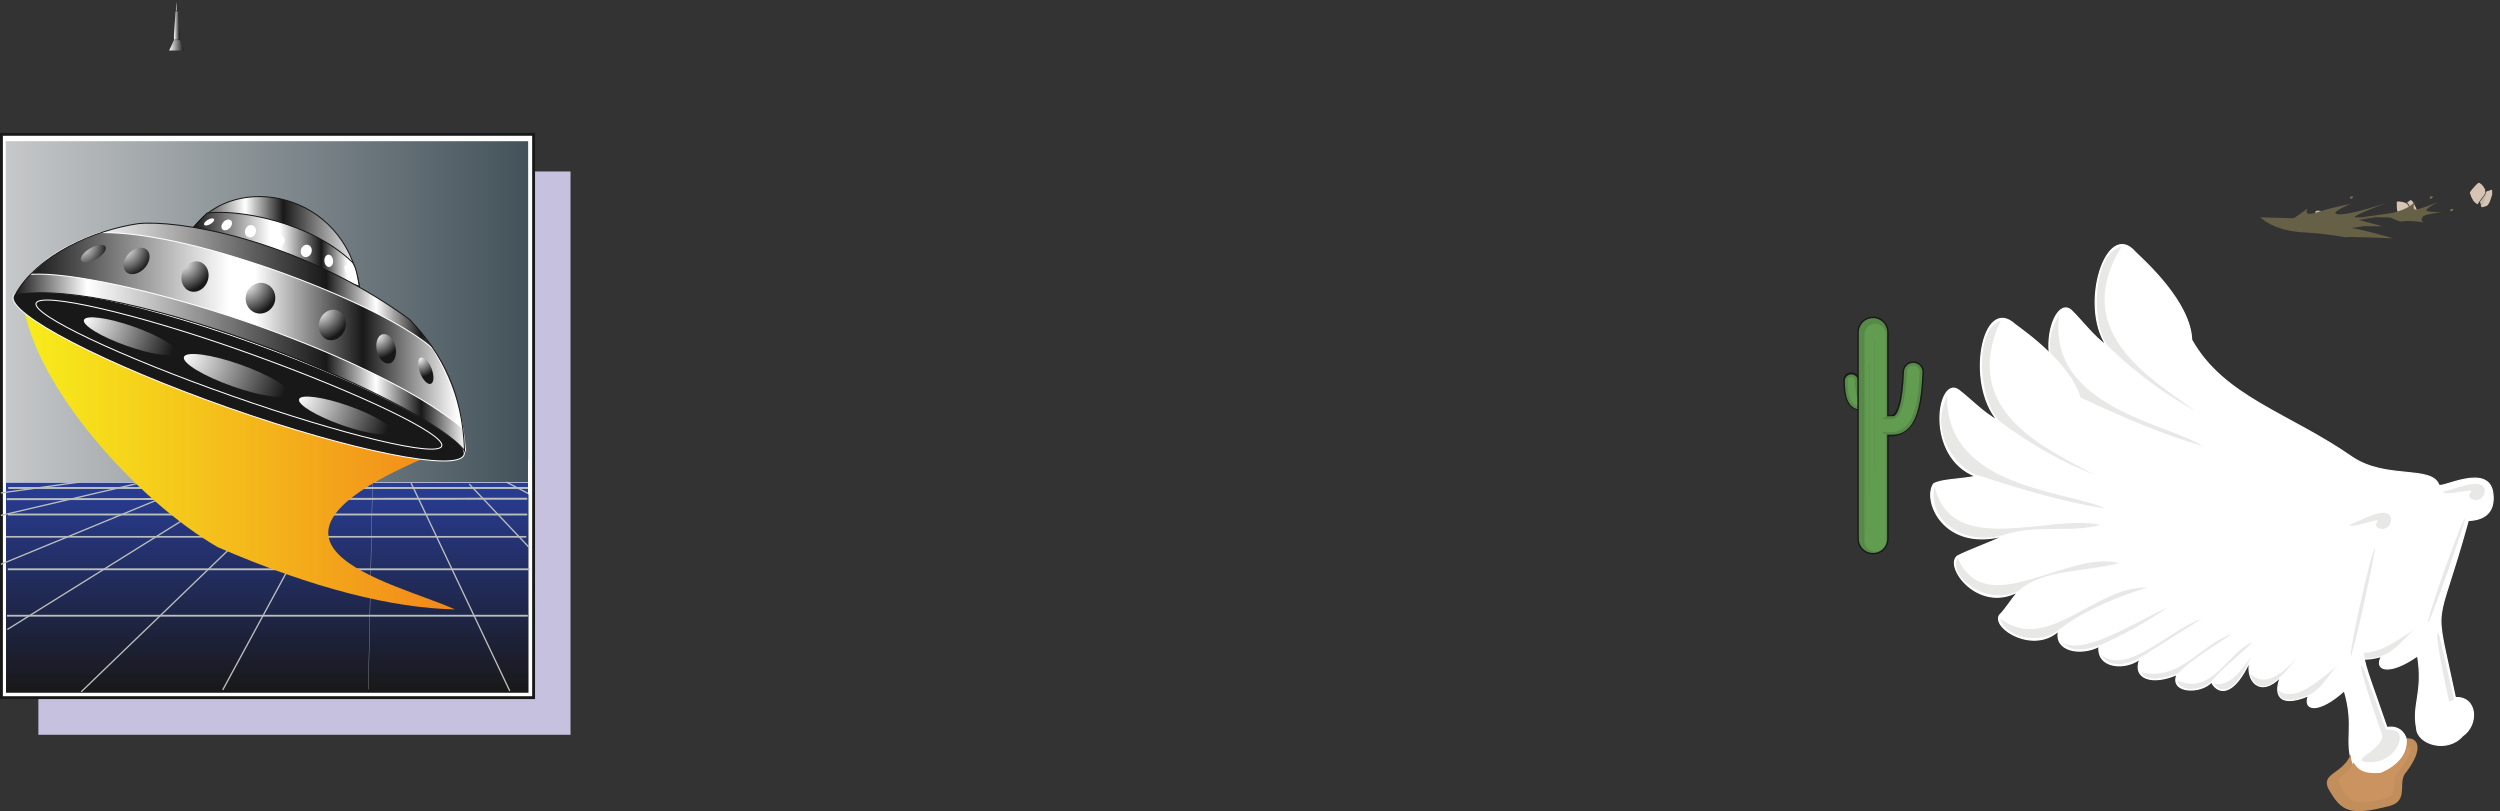 <svg xmlns="http://www.w3.org/2000/svg" xml:space="preserve" width="2334.044" height="757.359"><rect width="100%" height="100%" fill="#333333" stroke="none"/><defs><radialGradient fx=".52" fy="-.52" cx=".52" cy="-.52" r="21.208" gradientUnits="userSpaceOnUse" gradientTransform="rotate(-28.644 8200.7 -568.83) scale(10)" spreadMethod="pad" id="i"><stop style="stop-opacity:1;stop-color:#fff" offset="0"/><stop style="stop-opacity:1;stop-color:#191818" offset="1"/></radialGradient><radialGradient fx=".51" fy="-.51" cx=".51" cy="-.51" r="21.165" gradientUnits="userSpaceOnUse" gradientTransform="rotate(-28.841 7968.84 -2594.886) scale(10)" spreadMethod="pad" id="j"><stop style="stop-opacity:1;stop-color:#fff" offset="0"/><stop style="stop-opacity:1;stop-color:#191818" offset="1"/></radialGradient><radialGradient fx=".51" fy="-.51" cx=".51" cy="-.51" r="19.804" gradientUnits="userSpaceOnUse" gradientTransform="rotate(-26.337 8892.044 119.066) scale(10)" spreadMethod="pad" id="k"><stop style="stop-opacity:1;stop-color:#fff" offset="0"/><stop style="stop-opacity:1;stop-color:#191818" offset="1"/></radialGradient><radialGradient fx=".525" fy="-.525" cx=".525" cy="-.525" r="16.549" gradientUnits="userSpaceOnUse" gradientTransform="rotate(-36.444 6412.733 -2342.321) scale(10)" spreadMethod="pad" id="l"><stop style="stop-opacity:1;stop-color:#fff" offset="0"/><stop style="stop-opacity:1;stop-color:#191818" offset="1"/></radialGradient><radialGradient fx=".5" fy="-.5" cx=".5" cy="-.5" r="18.022" gradientUnits="userSpaceOnUse" gradientTransform="rotate(-18.376 12578.424 229.537) scale(10)" spreadMethod="pad" id="m"><stop style="stop-opacity:1;stop-color:#fff" offset="0"/><stop style="stop-opacity:1;stop-color:#191818" offset="1"/></radialGradient><radialGradient fx=".55" fy="-.55" cx=".55" cy="-.55" r="13.441" gradientUnits="userSpaceOnUse" gradientTransform="rotate(-40.727 5763.98 -2367.16) scale(10)" spreadMethod="pad" id="n"><stop style="stop-opacity:1;stop-color:#fff" offset="0"/><stop style="stop-opacity:1;stop-color:#191818" offset="1"/></radialGradient><radialGradient fx=".52" fy="-.52" cx=".52" cy="-.52" r="22.768" gradientUnits="userSpaceOnUse" gradientTransform="rotate(-26.799 8651.62 -1770.13) scale(10)" spreadMethod="pad" id="o"><stop style="stop-opacity:1;stop-color:#fff" offset="0"/><stop style="stop-opacity:1;stop-color:#191818" offset="1"/></radialGradient><radialGradient fx=".5" fy="-.5" cx=".5" cy="-.5" r="74.869" gradientUnits="userSpaceOnUse" gradientTransform="rotate(-11.229 16973.77 -4962.57) scale(10)" spreadMethod="pad" id="p"><stop style="stop-opacity:1;stop-color:#fff" offset="0"/><stop style="stop-opacity:1;stop-color:#191818" offset="1"/></radialGradient><radialGradient fx=".5" fy="-.5" cx=".5" cy="-.5" r="65.885" gradientUnits="userSpaceOnUse" gradientTransform="rotate(-11.189 17995.16 -1275.226) scale(10)" spreadMethod="pad" id="q"><stop style="stop-opacity:1;stop-color:#fff" offset="0"/><stop style="stop-opacity:1;stop-color:#191818" offset="1"/></radialGradient><radialGradient fx=".5" fy="-.5" cx=".5" cy="-.5" r="65.885" gradientUnits="userSpaceOnUse" gradientTransform="rotate(-11.189 15910.992 -9261.871) scale(10)" spreadMethod="pad" id="r"><stop style="stop-opacity:1;stop-color:#fff" offset="0"/><stop style="stop-opacity:1;stop-color:#191818" offset="1"/></radialGradient><linearGradient x1="0" y1="-119.626" x2="366.722" y2="-119.626" gradientUnits="userSpaceOnUse" gradientTransform="matrix(10 0 0 10 40.32 4703.22)" spreadMethod="pad" id="a"><stop style="stop-opacity:1;stop-color:#c6c8c9" offset="0"/><stop style="stop-opacity:1;stop-color:#43525a" offset="1"/></linearGradient><linearGradient x1="183.382" y1="0" x2="183.382" y2="-147.514" gradientUnits="userSpaceOnUse" gradientTransform="matrix(10 0 0 10 42.24 2306.47)" spreadMethod="pad" id="b"><stop style="stop-opacity:1;stop-color:#293d96" offset="0"/><stop style="stop-opacity:1;stop-color:#191818" offset="1"/></linearGradient><linearGradient x1="0" y1="-108.172" x2="303.382" y2="-108.172" gradientUnits="userSpaceOnUse" gradientTransform="matrix(10 0 0 10 159.58 3579.84)" spreadMethod="pad" id="c"><stop style="stop-opacity:1;stop-color:#f7ed1b" offset="0"/><stop style="stop-opacity:1;stop-color:#f2871b" offset="1"/></linearGradient><linearGradient x1="0" y1="-31.407" x2="116.2" y2="-31.407" gradientUnits="userSpaceOnUse" gradientTransform="matrix(10 0 0 10 1360.89 4314.43)" spreadMethod="pad" id="e"><stop style="stop-opacity:1;stop-color:#191818" offset="0"/><stop style="stop-opacity:1;stop-color:#fff" offset=".31"/><stop style="stop-opacity:1;stop-color:#191818" offset=".54"/><stop style="stop-opacity:1;stop-color:#fff" offset="1"/></linearGradient><linearGradient x1="0" y1="-25.96" x2="116.002" y2="-25.96" gradientUnits="userSpaceOnUse" gradientTransform="matrix(10 0 0 10 1362.2 4203.56)" spreadMethod="pad" id="f"><stop style="stop-opacity:1;stop-color:#191818" offset="0"/><stop style="stop-opacity:1;stop-color:#fff" offset=".46"/><stop style="stop-opacity:1;stop-color:#fff" offset=".52"/><stop style="stop-opacity:1;stop-color:#191818" offset=".77"/><stop style="stop-opacity:1;stop-color:#fff" offset=".93"/><stop style="stop-opacity:1;stop-color:#fff" offset="1"/></linearGradient><linearGradient x1="0" y1="-80.434" x2="316.749" y2="-80.434" gradientUnits="userSpaceOnUse" gradientTransform="matrix(10 0 0 10 105.18 4127.64)" spreadMethod="pad" id="g"><stop style="stop-opacity:1;stop-color:#191818" offset="0"/><stop style="stop-opacity:1;stop-color:#fff" offset=".16"/><stop style="stop-opacity:1;stop-color:#191818" offset=".69"/><stop style="stop-opacity:1;stop-color:#fff" offset=".8"/><stop style="stop-opacity:1;stop-color:#191818" offset=".9"/><stop style="stop-opacity:1;stop-color:#fff" offset="1"/></linearGradient><linearGradient x1="0" y1="-68.549" x2="303" y2="-68.549" gradientUnits="userSpaceOnUse" gradientTransform="matrix(10 0 0 10 213.95 4061.6)" spreadMethod="pad" id="h"><stop style="stop-opacity:1;stop-color:#191818" offset="0"/><stop style="stop-opacity:1;stop-color:#fff" offset=".46"/><stop style="stop-opacity:1;stop-color:#fff" offset=".52"/><stop style="stop-opacity:1;stop-color:#191818" offset=".77"/><stop style="stop-opacity:1;stop-color:#fff" offset=".99"/><stop style="stop-opacity:1;stop-color:#fff" offset="1"/></linearGradient><linearGradient x1="0" y1="-2.952" x2="1.152" y2="-2.952" gradientUnits="userSpaceOnUse" gradientTransform="matrix(10 0 0 10 1234.8 5680)" spreadMethod="pad" id="t"><stop style="stop-opacity:1;stop-color:#fff" offset="0"/><stop style="stop-opacity:1;stop-color:#191818" offset="1"/></linearGradient><linearGradient x1="0" y1="-9.972" x2="3.96" y2="-9.972" gradientUnits="userSpaceOnUse" gradientTransform="matrix(10 0 0 10 1221.12 5615.2)" spreadMethod="pad" id="u"><stop style="stop-opacity:1;stop-color:#fff" offset="0"/><stop style="stop-opacity:1;stop-color:#191818" offset="1"/></linearGradient><linearGradient x1="0" y1="-3.672" x2="10.44" y2="-3.672" gradientUnits="userSpaceOnUse" gradientTransform="matrix(10 0 0 10 1187.28 5412.88)" spreadMethod="pad" id="v"><stop style="stop-opacity:1;stop-color:#fff" offset="0"/><stop style="stop-opacity:1;stop-color:#191818" offset="1"/></linearGradient><clipPath clipPathUnits="userSpaceOnUse" id="d"><path d="M102.531 5680H3272.67V2518.96H102.531Z" clip-rule="evenodd"/></clipPath><clipPath clipPathUnits="userSpaceOnUse" id="s"><path d="M1187.28 5680h104.4v-340.56h-104.4z" clip-rule="evenodd"/></clipPath></defs><path d="M269.281 4490.56V536.332H4004.92V4490.56H269.281" style="fill:#c6c1df;fill-opacity:1;fill-rule:evenodd;stroke:none" transform="matrix(.133 0 0 -.133 0 757.333)"/><path d="M10.078 4751.2V796.969H3745.72V4751.2H10.078" style="fill:#fff;fill-opacity:1;fill-rule:evenodd;stroke:none" transform="matrix(.133 0 0 -.133 0 757.333)"/><path d="M10.078 4751.2V796.969H3745.72V4751.2Z" style="fill:none;stroke:#191818;stroke-width:20.16;stroke-linecap:butt;stroke-linejoin:miter;stroke-miterlimit:10;stroke-dasharray:none;stroke-opacity:1" transform="matrix(.133 0 0 -.133 0 757.333)"/><path d="M40.32 2310.7v2392.52h3667.22V2310.7H40.32" style="fill:url(#a);fill-opacity:1;fill-rule:evenodd;stroke:none" transform="matrix(.133 0 0 -.133 0 757.333)"/><path d="M42.238 831.328V2306.47H3709.89V831.328H42.238" style="fill:url(#b);fill-opacity:1;fill-rule:evenodd;stroke:none" transform="matrix(.133 0 0 -.133 0 757.333)"/><path d="m47.531 2190.39 3653.239 3.04" style="fill:none;stroke:#babfbe;stroke-width:14.002;stroke-linecap:butt;stroke-linejoin:miter;stroke-miterlimit:10;stroke-dasharray:none;stroke-opacity:1" transform="matrix(.133 0 0 -.133 0 757.333)"/><path d="M55.879 2082.57H3701.07" style="fill:none;stroke:#babfbe;stroke-width:13.293;stroke-linecap:butt;stroke-linejoin:miter;stroke-miterlimit:10;stroke-dasharray:none;stroke-opacity:1" transform="matrix(.133 0 0 -.133 0 757.333)"/><path d="M42.52 1926.04h3652.04" style="fill:none;stroke:#babfbe;stroke-width:11.793;stroke-linecap:butt;stroke-linejoin:miter;stroke-miterlimit:10;stroke-dasharray:none;stroke-opacity:1" transform="matrix(.133 0 0 -.133 0 757.333)"/><path d="M54.719 1698.02H3718.17" style="fill:none;stroke:#babfbe;stroke-width:13.217;stroke-linecap:butt;stroke-linejoin:miter;stroke-miterlimit:10;stroke-dasharray:none;stroke-opacity:1" transform="matrix(.133 0 0 -.133 0 757.333)"/><path d="M49.422 1372.09H3705.28" style="fill:none;stroke:#babfbe;stroke-width:12.853;stroke-linecap:butt;stroke-linejoin:miter;stroke-miterlimit:10;stroke-dasharray:none;stroke-opacity:1" transform="matrix(.133 0 0 -.133 0 757.333)"/><path d="m1563.48 851.18 783.63 1444.8M3578.5 843.871 2885.85 2303.29m830.46-453.95-422.64 447.16m420.07-69.39-159.96 83.48M570.07 838.129l1074.2 1035.211 418.23 445.08M51.23 1275.38l1704.73 1063.39M6.23 1732.98l1438.62 592.74M6.23 2076.31l1125.07 262.98M6.23 2233.89l555.692 76.7" style="fill:none;stroke:#babfbe;stroke-width:9.392;stroke-linecap:butt;stroke-linejoin:miter;stroke-miterlimit:10;stroke-dasharray:none;stroke-opacity:1" transform="matrix(.133 0 0 -.133 0 757.333)"/><path d="M57.91 2268.85h3662.15" style="fill:none;stroke:#babfbe;stroke-width:13.98;stroke-linecap:butt;stroke-linejoin:miter;stroke-miterlimit:10;stroke-dasharray:none;stroke-opacity:1" transform="matrix(.133 0 0 -.133 0 757.333)"/><path d="M3706.56 2224.72v243.06h20.91v-243.06h-20.91" style="fill:#fff;fill-opacity:1;fill-rule:evenodd;stroke:none" transform="matrix(.133 0 0 -.133 0 757.333)"/><path d="m2615.04 2308.24-29.52-1453.681" style="fill:none;stroke:#babfbe;stroke-width:2.16;stroke-linecap:butt;stroke-linejoin:miter;stroke-miterlimit:10;stroke-dasharray:none;stroke-opacity:1" transform="matrix(.133 0 0 -.133 0 757.333)"/><path d="M159.578 3579.84C240.398 2973.1 972.75 2175.06 1528.2 1853.45c680.99-294.61 1230.42-427.07 1665.2-437.06-410.89 189.1-1770.11 466.34-12.21 1145.06l-251.6 209.54-2770.012 808.85" style="fill:url(#c);fill-opacity:1;fill-rule:evenodd;stroke:none" transform="matrix(.133 0 0 -.133 0 757.333)"/><path d="M1595.72 2834.35c871.38-306.87 1618.29-456.32 1661.79-332.82 43.49 123.51-635.45 481.25-1500.19 791.67-864.058 310.19-1620.351 446.11-1663.851 322.61C49.98 3492.3 725.03 3140.98 1595.72 2834.35" style="fill:#191818;fill-opacity:1;fill-rule:evenodd;stroke:none" transform="matrix(.133 0 0 -.133 0 757.333)"/><path d="M1595.72 2834.35c871.38-306.87 1618.29-456.32 1661.79-332.82 43.49 123.51-635.45 481.25-1500.19 791.67-864.058 310.19-1620.351 446.11-1663.851 322.61C49.98 3492.3 725.03 3140.98 1595.72 2834.35Z" style="fill:none;stroke:#fff;stroke-width:7.2;stroke-linecap:butt;stroke-linejoin:miter;stroke-miterlimit:10;stroke-dasharray:none;stroke-opacity:1" transform="matrix(.133 0 0 -.133 0 757.333)"/><g clip-path="url(#d)" transform="matrix(.133 0 0 -.133 0 757.333)"><path d="M2522.89 3686.29c-110.38 664.53-868.16 800.64-1162 413.8l1162-413.8" style="fill:url(#e);fill-opacity:1;fill-rule:evenodd;stroke:none"/><path d="M2522.89 3686.29c-110.38 664.53-868.16 800.64-1162 413.8z" style="fill:none;stroke:#191818;stroke-width:7.2;stroke-linecap:butt;stroke-linejoin:miter;stroke-miterlimit:10;stroke-dasharray:none;stroke-opacity:1"/><path d="M1453.05 4198.05c205.63 29.39 721.83-54.8 1022.65-346.69 27.34-42.45 33.72-98.54 46.52-167-390.81 136.8-768.78 281.69-1160.02 419.46 30.29 31.41 60.57 62.82 90.85 94.23" style="fill:url(#f);fill-opacity:1;fill-rule:evenodd;stroke:none"/><path d="M1453.05 4198.05c205.63 29.39 721.83-54.8 1022.65-346.69 27.34-42.45 33.72-98.54 46.52-167-390.81 136.8-768.78 281.69-1160.02 419.46 30.29 31.41 60.57 62.82 90.85 94.23z" style="fill:none;stroke:#191818;stroke-width:7.2;stroke-linecap:butt;stroke-linejoin:miter;stroke-miterlimit:10;stroke-dasharray:none;stroke-opacity:1"/><path d="M2874.24 3452.71c237.23-236.68 364.66-518.83 398.43-933.75C3014.41 2864.01 855.352 3764.87 105.18 3623.5c156.961 286.34 565.82 456.19 861.871 500.01 254.939 29.7 1107.239-91.24 1907.189-670.8" style="fill:url(#g);fill-opacity:1;fill-rule:evenodd;stroke:none"/><path d="M3041.13 3243.32c-307.19 289.08-1641.37 829.62-2337.36 818.1-177.282-64.62-342.211-137.79-489.821-292.79 560.852 33.87 2365.921-525.25 3030.001-1078.01-25.93 177.41-101.1 383.1-202.82 552.7" style="fill:url(#h);fill-opacity:1;fill-rule:evenodd;stroke:none"/><path d="M3041.13 3243.32c-307.19 289.08-1641.37 829.62-2337.36 818.1-177.282-64.62-342.211-137.79-489.821-292.79 560.852 33.87 2365.921-525.25 3030.001-1078.01-25.93 177.41-101.1 383.1-202.82 552.7z" style="fill:none;stroke:#fff;stroke-width:7.2;stroke-linecap:butt;stroke-linejoin:miter;stroke-miterlimit:10;stroke-dasharray:none;stroke-opacity:1"/><path d="M1404.8 3854.93c48.94-17.24 72.51-76.95 52.63-133.39-19.87-56.43-75.65-88.2-124.59-70.97-48.94 17.23-72.5 76.95-52.63 133.38 19.88 56.43 75.66 88.21 124.59 70.98" style="fill:url(#i);fill-opacity:1;fill-rule:evenodd;stroke:none"/><path d="M1772.91 4112.3c19.9-7 29.48-31.28 21.39-54.23-8.08-22.93-30.75-35.84-50.64-28.84-19.9 7.01-29.47 31.29-21.39 54.23 8.08 22.93 30.75 35.85 50.64 28.84" style="fill:#fff;fill-opacity:1;fill-rule:evenodd;stroke:none"/><path d="M2355.02 3518.92c-51.09 9.62-102.64-29.94-115.14-88.35-12.51-58.41 18.76-113.55 69.85-123.17 51.08-9.61 102.63 29.94 115.14 88.35 12.5 58.41-18.77 113.55-69.85 123.17" style="fill:url(#j);fill-opacity:1;fill-rule:evenodd;stroke:none"/><path d="M2164.37 3974.45c-19.89 7.01-42.57-5.91-50.65-28.84-8.08-22.95 1.49-47.22 21.39-54.23 19.89-7 42.56 5.91 50.64 28.85 8.08 22.94-1.49 47.22-21.38 54.22" style="fill:#fff;fill-opacity:1;fill-rule:evenodd;stroke:none"/><path d="M1037.51 3933.45c25.42-33.27 10.74-91.94-32.79-131.04-43.532-39.1-99.431-43.82-124.853-10.54-25.422 33.27-10.742 91.94 32.789 131.04 43.535 39.09 99.434 43.82 124.854 10.54" style="fill:url(#k);fill-opacity:1;fill-rule:evenodd;stroke:none"/><path d="M1623.58 4144.3c10.33-13.53 4.36-37.37-13.33-53.26-17.7-15.9-40.42-17.82-50.75-4.29-10.34 13.52-4.37 37.37 13.33 53.26 17.7 15.9 40.42 17.81 50.75 4.29" style="fill:#fff;fill-opacity:1;fill-rule:evenodd;stroke:none"/><path d="M2673.63 3342.62c-32.31-20.08-41.95-79.77-21.55-133.31 20.4-53.53 63.13-80.65 95.44-60.56 32.3 20.09 41.94 79.77 21.54 133.3-20.4 53.54-63.13 80.65-95.43 60.57" style="fill:url(#l);fill-opacity:1;fill-rule:evenodd;stroke:none"/><path d="M2300.81 3905.8c-16.52-4.07-26.82-26.39-22.99-49.86 3.83-23.48 20.33-39.21 36.86-35.14 16.52 4.06 26.82 26.38 22.99 49.86-3.83 23.47-20.33 39.21-36.86 35.14" style="fill:#fff;fill-opacity:1;fill-rule:evenodd;stroke:none"/><path d="M742.121 3944.51c-7.633-29.65-52.73-67.39-100.73-84.3-48-16.9-80.723-6.57-73.094 23.09 7.633 29.65 52.734 67.4 100.73 84.3 48 16.9 80.727 6.57 73.094-23.09" style="fill:url(#m);fill-opacity:1;fill-rule:evenodd;stroke:none"/><path d="M1503.21 4148.77c-3.11-12.05-21.44-27.39-40.96-34.25-19.5-6.88-32.8-2.68-29.7 9.38 3.11 12.05 21.44 27.39 40.95 34.26 19.52 6.87 32.81 2.67 29.71-9.39" style="fill:#fff;fill-opacity:1;fill-rule:evenodd;stroke:none"/><path d="M2940.51 3170.31c-12.63-27.9-1.13-85.57 25.68-128.82s58.79-55.69 71.42-27.8c12.63 27.9 1.14 85.57-25.68 128.82-26.81 43.25-58.79 55.69-71.42 27.8" style="fill:url(#n);fill-opacity:1;fill-rule:evenodd;stroke:none"/><path d="M2420.68 3825.67c-5.14-11.33-.47-34.78 10.43-52.36s23.9-22.64 29.03-11.31c5.13 11.34.46 34.79-10.44 52.36-10.9 17.59-23.89 22.65-29.02 11.31" style="fill:#fff;fill-opacity:1;fill-rule:evenodd;stroke:none"/><path d="M1864.61 3703.09c54-19.02 81.66-80.18 61.78-136.61-19.87-56.43-79.75-86.77-133.75-67.75-54 19.02-81.66 80.18-61.79 136.61 19.87 56.43 79.76 86.76 133.76 67.75" style="fill:url(#o);fill-opacity:1;fill-rule:evenodd;stroke:none"/><path d="M1969.55 4047.27c21.95-7.73 33.2-32.6 25.11-55.54-8.08-22.93-32.43-35.26-54.37-27.53-21.95 7.73-33.19 32.6-25.11 55.54 8.08 22.94 32.43 35.26 54.37 27.53" style="fill:#fff;fill-opacity:1;fill-rule:evenodd;stroke:none"/><path d="M2874.24 3452.71c233.81-246.42 372.24-514.77 386.86-922.95-258.26 345.06-2404.799 1235.62-3154.971 1094.26 156.961 286.32 565.82 456.18 861.871 500 254.67 28.95 1106.97-91.99 1906.24-671.31z" style="fill:none;stroke:#191818;stroke-width:7.2;stroke-linecap:butt;stroke-linejoin:miter;stroke-miterlimit:10;stroke-dasharray:none;stroke-opacity:1"/><path d="M1624.28 2916.05c784.25-276.19 1448-434.8 1476.77-353.1 28.78 81.7-591.15 378.49-1369.87 656.63-778.11 277.92-1449.039 427.93-1477.809 346.23-28.781-81.7 587.27-373.79 1370.909-649.76z" style="fill:none;stroke:#fff;stroke-width:7.2;stroke-linecap:butt;stroke-linejoin:miter;stroke-miterlimit:10;stroke-dasharray:none;stroke-opacity:1"/><path d="M1686.9 3135.29c203.62-71.7 356.59-164.15 341.69-206.48-14.9-42.33-192.05-18.52-395.66 53.19-203.62 71.71-356.6 164.15-341.7 206.48 14.91 42.33 192.06 18.52 395.67-53.19" style="fill:url(#p);fill-opacity:1;fill-rule:evenodd;stroke:none"/><path d="M937.828 3401.3c179.372-63.17 314.142-144.61 301.012-181.9-13.13-37.29-169.18-16.32-348.555 46.85-179.371 63.17-314.137 144.61-301.012 181.9 13.129 37.3 169.184 16.32 348.555-46.85" style="fill:url(#q);fill-opacity:1;fill-rule:evenodd;stroke:none"/><path d="M2447.93 2845.09c179.37-63.17 314.13-144.61 301-181.9-13.14-37.29-169.2-16.31-348.57 46.86s-314.13 144.61-301 181.9c13.14 37.29 169.19 16.31 348.57-46.86" style="fill:url(#r);fill-opacity:1;fill-rule:evenodd;stroke:none"/></g><g clip-path="url(#s)" transform="matrix(.133 0 0 -.133 0 757.333)"><path d="m1240.56 5680 5.76-59.04h-11.52z" style="fill:url(#t);fill-opacity:1;fill-rule:evenodd;stroke:none"/><path d="M1232.64 5615.2h16.56l11.52-165.6v-33.84h-39.6v33.84l11.52 165.6" style="fill:url(#u);fill-opacity:1;fill-rule:evenodd;stroke:none"/><path d="M1221.12 5412.88h39.6l30.96-73.44h-104.4l33.84 73.44" style="fill:url(#v);fill-opacity:1;fill-rule:evenodd;stroke:none"/></g><path d="M13204.8 2707.12c95.1 0 209.5-49.68 225.4 375.12" style="fill:none;stroke:#191818;stroke-width:149.76;stroke-linecap:round;stroke-linejoin:miter;stroke-miterlimit:10;stroke-dasharray:none;stroke-opacity:1" transform="matrix(.133 0 0 -.133 0 757.333)"/><path d="M13089.6 2865.52c-38.9.72-92.1-17.28-95 159.84" style="fill:none;stroke:#191818;stroke-width:109.44;stroke-linecap:round;stroke-linejoin:miter;stroke-miterlimit:10;stroke-dasharray:none;stroke-opacity:1" transform="matrix(.133 0 0 -.133 0 757.333)"/><path d="M13089.6 2865.52c-38.9.72-90.7-22.32-93.6 154.8" style="fill:none;stroke:#578948;stroke-width:92.16;stroke-linecap:round;stroke-linejoin:miter;stroke-miterlimit:10;stroke-dasharray:none;stroke-opacity:1" transform="matrix(.133 0 0 -.133 0 757.333)"/><path d="M13089.6 2865.52c-38.9.72-92.1-21.6-95 156.24" style="fill:none;stroke:#619c50;stroke-width:52.56;stroke-linecap:round;stroke-linejoin:miter;stroke-miterlimit:10;stroke-dasharray:none;stroke-opacity:1" transform="matrix(.133 0 0 -.133 0 757.333)"/><path d="M13147.9 1912.24V3361.6" style="fill:none;stroke:#191818;stroke-width:219.6;stroke-linecap:round;stroke-linejoin:miter;stroke-miterlimit:10;stroke-dasharray:none;stroke-opacity:1" transform="matrix(.133 0 0 -.133 0 757.333)"/><path d="M13147.9 1912.24V3361.6" style="fill:none;stroke:#578948;stroke-width:199.44;stroke-linecap:round;stroke-linejoin:miter;stroke-miterlimit:10;stroke-dasharray:none;stroke-opacity:1" transform="matrix(.133 0 0 -.133 0 757.333)"/><path d="M13163.1 1897.12v1449.36" style="fill:none;stroke:#619c50;stroke-width:149.76;stroke-linecap:round;stroke-linejoin:miter;stroke-miterlimit:10;stroke-dasharray:none;stroke-opacity:1" transform="matrix(.133 0 0 -.133 0 757.333)"/><path d="M13098.3 1967.68v914.4m59.7-489.6v914.4m-34.5-1079.28V3142" style="fill:none;stroke:#528044;stroke-width:1.44;stroke-linecap:round;stroke-linejoin:miter;stroke-miterlimit:10;stroke-dasharray:none;stroke-opacity:1" transform="matrix(.133 0 0 -.133 0 757.333)"/><path d="M13257.4 2707.12c44.6 7.2 156.9-49.68 172.8 375.12" style="fill:none;stroke:#578948;stroke-width:129.6;stroke-linecap:round;stroke-linejoin:miter;stroke-miterlimit:10;stroke-dasharray:none;stroke-opacity:1" transform="matrix(.133 0 0 -.133 0 757.333)"/><path d="M13204.8 2707.12c95.1 0 209.5-49.68 225.4 375.12" style="fill:none;stroke:#619c50;stroke-width:90;stroke-linecap:round;stroke-linejoin:miter;stroke-miterlimit:10;stroke-dasharray:none;stroke-opacity:1" transform="matrix(.133 0 0 -.133 0 757.333)"/><path d="M16924.2 4292.56s15.9-9.36 21.6-24.48c5.8-15.12 32.4-51.12 24.5-74.16 0 0-7.9-13.68-16.5-23.76-1.5-2.88-2.9-3.6-2.9-3.6l-43.2 34.56s-15.1 67.68-12.3 72c2.9 3.6 22.4 20.16 28.8 19.44" style="fill:#d5c4b4;fill-opacity:1;fill-rule:evenodd;stroke:none" transform="matrix(.133 0 0 -.133 0 757.333)"/><path d="M16924.2 4292.56s15.9-9.36 21.6-24.48c5.8-15.12 32.4-51.12 24.5-74.16 0 0-7.9-13.68-16.5-23.76-1.5-2.88-2.9-3.6-2.9-3.6l-43.2 34.56s-15.1 67.68-12.3 72c2.9 3.6 22.4 20.16 28.8 19.44z" style="fill:none;stroke:#191818;stroke-width:3.6;stroke-linecap:round;stroke-linejoin:miter;stroke-miterlimit:10;stroke-dasharray:none;stroke-opacity:1" transform="matrix(.133 0 0 -.133 0 757.333)"/><path d="M16905.5 4266.64c5.1-2.16 40.3-71.28 43.9-93.6l-38.1 28.8s-14.4 68.4-5.8 64.8" style="fill:#c4b5a9;fill-opacity:1;fill-rule:evenodd;stroke:none" transform="matrix(.133 0 0 -.133 0 757.333)"/><path d="M16895.5 4267.36s16.6-14.4 18-27.36c.8-12.95 10.8-72 14.4-77.04 0 0-1.4-7.19-25.9-3.6-23 4.32-69.1 31.69-73.4 41.05-3.6 10.07-7.9 66.23-5.8 77.75 2.2 11.52 63.4-1.43 72.7-10.8" style="fill:#d5c4b4;fill-opacity:1;fill-rule:evenodd;stroke:none" transform="matrix(.133 0 0 -.133 0 757.333)"/><path d="M16895.5 4267.36s16.6-14.4 18-27.36c.8-12.95 10.8-72 14.4-77.04 0 0-1.4-7.19-25.9-3.6-23 4.32-69.1 31.69-73.4 41.05-3.6 10.07-7.9 66.23-5.8 77.75 2.2 11.52 63.4-1.43 72.7-10.8z" style="fill:none;stroke:#191818;stroke-width:3.6;stroke-linecap:round;stroke-linejoin:miter;stroke-miterlimit:10;stroke-dasharray:none;stroke-opacity:1" transform="matrix(.133 0 0 -.133 0 757.333)"/><path d="M17495.3 4363.12s5-25.2 0-40.32c-6.5-15.12-15.1-63.36-39.6-77.04 0 0-17.3-5.76-33.1-8.64-3.6-.72-5.1-.72-5.1-.72l-12.9 51.84s39.6 61.2 45.3 62.64c5.8 1.44 40.4 16.56 45.4 12.24" style="fill:#d5c4b4;fill-opacity:1;fill-rule:evenodd;stroke:none" transform="matrix(.133 0 0 -.133 0 757.333)"/><path d="M17495.3 4363.12s5-25.2 0-40.32c-6.5-15.12-15.1-63.36-39.6-77.04 0 0-17.3-5.76-33.1-8.64-3.6-.72-5.1-.72-5.1-.72l-12.9 51.84s39.6 61.2 45.3 62.64c5.8 1.44 40.4 16.56 45.4 12.24z" style="fill:none;stroke:#191818;stroke-width:3.6;stroke-linecap:round;stroke-linejoin:miter;stroke-miterlimit:10;stroke-dasharray:none;stroke-opacity:1" transform="matrix(.133 0 0 -.133 0 757.333)"/><path d="M17454.3 4340.08c2.8-4.32-19.5-79.2-33.9-97.92l-10.8 44.64s40.3 61.2 44.7 53.28" style="fill:#c4b5a9;fill-opacity:1;fill-rule:evenodd;stroke:none" transform="matrix(.133 0 0 -.133 0 757.333)"/><path d="M17447.8 4359.52s2.9-20.88-5.8-31.68c-8.6-10.8-46.1-61.92-46.1-68.39 0 0-7.2-4.32-25.9 12.95-18 16.56-37.4 64.08-33.1 74.16 4.3 10.08 43.9 55.44 55.4 63.36 20.2 15.12 54.8-37.44 55.5-50.4" style="fill:#d5c4b4;fill-opacity:1;fill-rule:evenodd;stroke:none" transform="matrix(.133 0 0 -.133 0 757.333)"/><path d="M17447.8 4359.52s2.9-20.88-5.8-31.68c-8.6-10.8-46.1-61.92-46.1-68.39 0 0-7.2-4.32-25.9 12.95-18 16.56-37.4 64.08-33.1 74.16 4.3 10.08 43.9 55.44 55.4 63.36 20.2 15.12 54.8-37.44 55.5-50.4z" style="fill:none;stroke:#191818;stroke-width:3.6;stroke-linecap:round;stroke-linejoin:miter;stroke-miterlimit:10;stroke-dasharray:none;stroke-opacity:1" transform="matrix(.133 0 0 -.133 0 757.333)"/><path d="M16364.9 4224.16s18-18 20.9-34.56c2.1-15.84 20.9-61.2 7.2-85.68 0 0-12.3-14.4-23.8-25.2-2.1-2.88-3.6-3.6-3.6-3.6l-37.4 37.44s.7 72.72 5 77.04c4.3 4.32 25.2 35.28 31.7 34.56" style="fill:#d5c4b4;fill-opacity:1;fill-rule:evenodd;stroke:none" transform="matrix(.133 0 0 -.133 0 757.333)"/><path d="M16364.9 4224.16s18-18 20.9-34.56c2.1-15.84 20.9-61.2 7.2-85.68 0 0-12.3-14.4-23.8-25.2-2.1-2.88-3.6-3.6-3.6-3.6l-37.4 37.44s.7 72.72 5 77.04c4.3 4.32 25.2 35.28 31.7 34.56z" style="fill:none;stroke:#191818;stroke-width:3.6;stroke-linecap:round;stroke-linejoin:miter;stroke-miterlimit:10;stroke-dasharray:none;stroke-opacity:1" transform="matrix(.133 0 0 -.133 0 757.333)"/><path d="M16341.9 4182.4c5-2.16 25.2-77.76 23-100.8l-32.4 31.68s1.4 73.44 9.4 69.12" style="fill:#c4b5a9;fill-opacity:1;fill-rule:evenodd;stroke:none" transform="matrix(.133 0 0 -.133 0 757.333)"/><path d="M16326 4196.08s13.7-15.84 11.5-30.24c-2.1-13.68-6.4-77.04-2.8-82.08 0 0-4.4-7.92-28.1-2.88-24.5 5.04-66.3 34.56-67.7 45.36-2.2 10.8 7.9 69.84 13 82.8 9.3 23.76 66.2-2.16 74.1-12.96" style="fill:#d5c4b4;fill-opacity:1;fill-rule:evenodd;stroke:none" transform="matrix(.133 0 0 -.133 0 757.333)"/><path d="M16326 4196.08s13.7-15.84 11.5-30.24c-2.1-13.68-6.4-77.04-2.8-82.08 0 0-4.4-7.92-28.1-2.88-24.5 5.04-66.3 34.56-67.7 45.36-2.2 10.8 7.9 69.84 13 82.8 9.3 23.76 66.2-2.16 74.1-12.96z" style="fill:none;stroke:#191818;stroke-width:3.6;stroke-linecap:round;stroke-linejoin:miter;stroke-miterlimit:10;stroke-dasharray:none;stroke-opacity:1" transform="matrix(.133 0 0 -.133 0 757.333)"/><path d="M16895.5 4267.36s16.6-14.4 18-27.36c.8-12.95 10.8-72 14.4-77.04 0 0-1.4-7.19-25.9-3.6-23 4.32-69.1 31.69-73.4 41.05-5.8 26.64-7.9 66.23-5.8 77.75 2.2 11.52 63.4-1.43 72.7-10.8" style="fill:#d5c4b4;fill-opacity:1;fill-rule:evenodd;stroke:none" transform="matrix(.133 0 0 -.133 0 757.333)"/><path d="M16895.5 4267.36s16.6-14.4 18-27.36c.8-12.95 10.8-72 14.4-77.04 0 0-1.4-7.19-25.9-3.6-23 4.32-69.1 31.69-73.4 41.05-5.8 26.64-7.9 66.23-5.8 77.75 2.2 11.52 63.4-1.43 72.7-10.8z" style="fill:none;stroke:#191818;stroke-width:3.6;stroke-linecap:round;stroke-linejoin:miter;stroke-miterlimit:10;stroke-dasharray:none;stroke-opacity:1" transform="matrix(.133 0 0 -.133 0 757.333)"/><path d="M16771.7 4196.08c31.7 3.6 147.6 31.68 183.6 87.84 0 0-31.7-64.08 4.3-60.48 36 4.32 155.5 52.56 155.5 52.56s-111.6-56.16-75.6-64.08c36-7.92 100.1-7.92 100.1-7.92s-120.2-11.52-132.5-31.68c-11.5-20.16-15.8-36 20.2-39.6 0 0-128.2 15.84-156.2 7.92-27.4-7.92-63.4 15.84-83.6 23.76-19.4 7.92-211.6 4.32-211.6 4.32l195.8 27.36" style="fill:#656046;fill-opacity:1;fill-rule:evenodd;stroke:none" transform="matrix(.133 0 0 -.133 0 757.333)"/><path d="M16101.4 4162.24s68.4 46.08 90.7 64.08c22.3 18.72-46.8-61.2 72.7-22.32 118.8 38.88 235.5 58.32 235.5 58.32s-167.8-67.68-82.1-72.72c85.7-4.32 334.8 80.64 334.8 80.64s-246.3-93.6-223.9-100.08c22.3-7.2 182.8 6.48 182.8 6.48l-153.3-26.64 166.3-43.92-126 .72s-120.2-15.12-82.8-15.12c36.7 0 283.7-70.56 283.7-70.56s-335.5 14.4-328.3 7.92c7.9-7.2-99.4 23.04-308.2 34.56-208.1 11.52-295.9 105.12-295.9 105.12l234-6.48" style="fill:#656046;fill-opacity:1;fill-rule:evenodd;stroke:none" transform="matrix(.133 0 0 -.133 0 757.333)"/><path d="M16500.3 4314.16c23.7 7.2 20.1-10.8 2.8-14.4-15.8-4.32-2.8 14.4-2.8 14.4m704.1-87.84c23.8 7.2 20.2-10.8 2.9-14.4-15.8-4.32-2.9 14.4-2.9 14.4m-144 87.84c23.8 7.2 20.2-10.8 2.9-14.4-15.8-4.32-2.9 14.4-2.9 14.4" style="fill:#7c7453;fill-opacity:1;fill-rule:evenodd;stroke:none" transform="matrix(.133 0 0 -.133 0 757.333)"/><path d="M15384.8 3308.07c-9 267.86-335.9 557.22-396.1 616.46-199.6 234.3-395.4-369.18-201-656.73-99.2 71.77-166.7 168.78-249.6 249.48-132.1 114.25-291.8-437.89 48.8-618.25-107.4-8.93-242.4 8.76-299.9-16.17-94.4-107 12.4-486.95 450.6-420.42-115.6-40.82-261.7-70.95-347.8-103.55-101-62.35 97-414.87 392.4-298.91-60.9-58.42-96.1-106.46-149.8-149.46-62.3-83.66 203.4-298.44 399.2-158.44-51.1-135.12 129.4-194.9 268.2-142.9-35.3-151.7 163.5-189.93 274.8-122-73.6-132.31 63.2-195.78 245.6-140.09-72.3-122.97 145.1-158.29 232.3-82.62 37.6-98.94 146-116.05 286.1 114.5-50.4-136.21 41-268.39 200.8-137.21-57-99.52-58.6-221.3 177.9-155.52-55.4-100.06 54.9-135.521 253.4 4.5 42.8-256.568-39.9-339.869-6.8-508.228 5.1-112.391 214.7-177.121 321.7-54.66 116.6 79.5 103.8 277.66-49.7 269.398-154.1 736.31-139.7 407.35 90.5 1243.43 118.6 3.55 188.3 61.78 172.6 189.98-25.6 219.16-364.1 29.31-378.7 58.8-51.5 138.84-370.8 35.01-609 195.74-442 307.78-900.9 420.7-1126.5 822.87" style="fill:#fff;fill-opacity:1;fill-rule:evenodd;stroke:none" transform="matrix(.133 0 0 -.133 0 757.333)"/><path d="M15384.8 3308.07c-9 267.86-335.9 557.22-396.1 616.46-199.6 234.3-395.4-369.18-201-656.73-99.2 71.77-166.7 168.78-249.6 249.48-132.1 114.25-291.8-437.89 48.8-618.25-107.4-8.93-242.4 8.76-299.9-16.17-94.4-107 12.4-486.95 450.6-420.42-115.6-40.82-261.7-70.95-347.8-103.55-101-62.35 97-414.87 392.4-298.91-60.9-58.42-96.1-106.46-149.8-149.46-62.3-83.66 203.4-298.44 399.2-158.44-51.1-135.12 129.4-194.9 268.2-142.9-35.3-151.7 163.5-189.93 274.8-122-73.6-132.31 63.2-195.78 245.6-140.09-72.3-122.97 145.1-158.29 232.3-82.62 37.6-98.94 146-116.05 286.1 114.5-50.4-136.21 41-268.39 200.8-137.21-57-99.52-58.6-221.3 177.9-155.52-55.4-100.06 54.9-135.521 253.4 4.5 42.8-256.568-39.9-339.869-6.8-508.228 5.1-112.391 214.7-177.121 321.7-54.66 116.6 79.5 103.8 277.66-49.7 269.398-154.1 736.31-139.7 407.35 90.5 1243.43 118.6 3.55 188.3 61.78 172.6 189.98-25.6 219.16-364.1 29.31-378.7 58.8-51.5 138.84-370.8 35.01-609 195.74-442 307.78-900.9 420.7-1126.5 822.87z" style="fill:none;stroke:#fff;stroke-width:8.297;stroke-linecap:round;stroke-linejoin:round;stroke-miterlimit:10;stroke-dasharray:none;stroke-opacity:1" transform="matrix(.133 0 0 -.133 0 757.333)"/><path d="M15494 2866.9c-94.7-139.86 180.8-389.59 424.4-504.39-120.8-14.91-242.1 42.34-342.2 2.52-57.6-133.55 159.3-284.36 388.6-267.84-76.4-56.54-140.5-64.34-153.6-120.94 65.9-102.3 226.5-109.31 324-41.28-53.8-72.96-132.5-64.89-77-172.94 63.4-38.64 169.4 26.64 231.4 60.46-11-86.69-33-141.48 42-165.58 94.8-22.36 151.3 66.95 193.4 89.92 13-57.92-35.8-114.21 37.2-146.8 75.9-24.41 152.3 32.13 188.7 109.65" style="fill:none;stroke:#fff;stroke-width:9.492;stroke-linecap:round;stroke-linejoin:round;stroke-miterlimit:10;stroke-dasharray:none;stroke-opacity:1" transform="matrix(.133 0 0 -.133 0 757.333)"/><path d="m17123.9 1230.56 103.9-448.181-35.4-13.801c-19.5 80.152-125.1 585.562-68.5 461.982zm-74.3 98.97c-43.2-49.13 255.5 792.84 255.8 719.34-44.6-146.55-183.3-551.13-255.8-719.34zm390.8 937.79c13.2-46.56-32.6-103.14-88-76.46-11.1 8.27-35.5 21.62-6 50.83 29.7 30.06-187-32.32-197.8-.76 103.6 27.89 258.8 96.09 291.8 26.39zm-2547.8 1695.92c-199.3-40.32-222-540.37-93-701.33 212.5-204.06 421-349.74 617.1-455.03-322.4 230.52-891.1 559.51-524.1 1156.36zm-438-478.41c-172.3-276.92 42.5-547.77 152.2-581.99 284.3-134.24 588-263.96 853.5-338.89-234.7 156.68-1092.7 268.91-1005.7 920.88zm2055.3-2335.29c-2.1-102.53 133.5-82.02 210.7-57.82 110.8 36.52 183.6 164.95 245 193.69-122.3-73.97-345-248.79-455.7-135.87" style="fill:#e8e9e7;fill-opacity:1;fill-rule:evenodd;stroke:none" transform="matrix(.133 0 0 -.133 0 757.333)"/><path d="M14611.9 2853.71c-41.6 264.77-401.3 512.15-468.3 563.61-226.7 208.25-347.4-414.61-119.4-676.34-107.3 59.15-186.1 147.22-278.2 217.22-145.1 97.3-236.3-470.2 123.7-607.73-105.4-21.94-241.5-20.83-295.6-52.59-80.7-117.71 71.7-481.81 498.5-362.39-109.8-54.61-251.2-102.32-332.6-145.16-92.7-74.2 146.8-399.97 425.9-248.88-53.3-65.41-82.5-117.38-130.5-166.61-51.7-90.63 238.2-271.44 415.5-108.62-34.2-140.33 152.2-177.68 283.6-109.16-16.6-154.88 185.5-168.591 287.6-87.61-56.9-140.302 86.6-186.63 260.9-109.13-56.8-130.871 163.3-139.429 240.6-53.711 49.4-93.609 159.1-97.39 270.1 148.521-33.5-141.341 73.4-261.4 216-111.72-44.5-105.738-31.2-226.808 195.5-132.699-42.8-106.063 71.1-127.82 251 35.348 73.8-249.45 1.8-342.207 55.2-505.289 18.7-110.95 234.7-149.649 325.9-15.059 106.1 93.117 69.3 288.258-82.1 261.348-242.7 712.071-188.3 387.3-61.7 1245.231 117.2 17.96 179.3 84.26 148.2 209.6-52.2 214.41-365-15.27-383.1 12.22-68 131.54-372.3-10.43-628.3 120.08-476.2 251.64-945.4 307.81-1218.4 679.52" style="fill:#fff;fill-opacity:1;fill-rule:evenodd;stroke:none" transform="matrix(.133 0 0 -.133 0 757.333)"/><path d="M14611.9 2853.71c-41.6 264.77-401.3 512.15-468.3 563.61-226.7 208.25-347.4-414.61-119.4-676.34-107.3 59.15-186.1 147.22-278.2 217.22-145.1 97.3-236.3-470.2 123.7-607.73-105.4-21.94-241.5-20.83-295.6-52.59-80.7-117.71 71.7-481.81 498.5-362.39-109.8-54.61-251.2-102.32-332.6-145.16-92.7-74.2 146.8-399.97 425.9-248.88-53.3-65.41-82.5-117.38-130.5-166.61-51.7-90.63 238.2-271.44 415.5-108.62-34.2-140.33 152.2-177.68 283.6-109.16-16.6-154.88 185.5-168.591 287.6-87.61-56.9-140.302 86.6-186.63 260.9-109.13-56.8-130.871 163.3-139.429 240.6-53.711 49.4-93.609 159.1-97.39 270.1 148.521-33.5-141.341 73.4-261.4 216-111.72-44.5-105.738-31.2-226.808 195.5-132.699-42.8-106.063 71.1-127.82 251 35.348 73.8-249.45 1.8-342.207 55.2-505.289 18.7-110.95 234.7-149.649 325.9-15.059 106.1 93.117 69.3 288.258-82.1 261.348-242.7 712.071-188.3 387.3-61.7 1245.231 117.2 17.96 179.3 84.26 148.2 209.6-52.2 214.41-365-15.27-383.1 12.22-68 131.54-372.3-10.43-628.3 120.08-476.2 251.64-945.4 307.81-1218.4 679.52z" style="fill:none;stroke:#fff;stroke-width:8.56;stroke-linecap:round;stroke-linejoin:round;stroke-miterlimit:10;stroke-dasharray:none;stroke-opacity:1" transform="matrix(.133 0 0 -.133 0 757.333)"/><path d="M14774.6 2428.76c-77-150.36 226.8-364.67 482.6-448.93-118-29.52-245.4 12.52-339.9-39.19-40.9-139.58 192.7-262.84 418.3-218.5-68.9-65.43-131.5-80.98-137.7-138.76 77.9-93.5 238.2-80.89 326.6-1.49-44.4-78.96-123.5-80.55-55.3-181.04 67.6-30.62 164.9 47.1 222.3 88.21-.4-87.38-15.5-144.44 61.9-159.22 96.8-10.64 142 84.88 180.9 112.81 20-55.9-21.6-117.72 54.9-141.17 78.3-14.97 147.3 50.46 174 131.83" style="fill:none;stroke:#fff;stroke-width:9.793;stroke-linecap:round;stroke-linejoin:round;stroke-miterlimit:10;stroke-dasharray:none;stroke-opacity:1" transform="matrix(.133 0 0 -.133 0 757.333)"/><path d="M16501.8 398.711c-57.5-138.152-205-130.031-160-235.672 95.6-175.027 159.4-196.289 437.5-125.02 135.1 40 45.1 170.032 113.8 238.79 124.4 166.902 78.8 240.043 1.9 234.41 8.1-124.391-76.3-184.399-150-234.41-164.4-71.887-243.2 16.25-243.2 121.902" style="fill:#c18e5c;fill-opacity:1;fill-rule:evenodd;stroke:none" transform="matrix(.133 0 0 -.133 0 757.333)"/><path d="M16519.7 342.43c-41.9-100.711-126.2-84.762-93.4-161.77 69.7-127.59 116.2-143.082 319-91.14 98.4 29.168 32.8 123.949 82.9 174.078 90.7 121.672 124 197.761 67.9 193.66-17.3-107.539-122.6-161.77-185.9-188.649-131.7-9.57-159.9 29.621-190.5 73.821" style="fill:#ca935f;fill-opacity:1;fill-rule:evenodd;stroke:none" transform="matrix(.133 0 0 -.133 0 757.333)"/><path d="m16591.6 1003.59 157.8-432.192c51.4 4.293 96.9-2.566 96.9-59.168-8.6-95.179-116.6-191.218-254.7-163.781-71.2 21.43 169.8 104.61 124.3 204.942-29.1 77.179-195.5 565.969-124.3 450.199zm-85.8 89.18c-36.8-54.02 157 818.07 166.4 745.19-26.6-150.93-114.9-569.4-166.4-745.19zm273.6 978.43c18.9-44.59-19.7-106.33-78-86.61-12 6.86-37.8 17.15-12 49.74 25.7 33.44-181.8-54.88-196.4-24.87 99.5 40.3 245.2 126.91 286.4 61.74zM15540.3 896.398c44.6-66.886 99.4-40.296 138.9-8.566 68.6 72.027 99.5 144.058 121.8 194.648-63.5-90.039-150.1-214.378-260.7-186.082zM14043.9 3444.09c-192.9-64.32-154.3-563.39-6.9-707.46 235.9-176.64 460.5-295.84 668.1-376.45-348.2 189.52-952.7 446.77-661.2 1083.91zm-376.4-528.23c-137.2-295.85 108.9-538.53 222.1-559.11 298.4-98.61 615.7-190.37 888.3-232.38-252.1 126.91-1117.3 133.77-1110.4 791.49zm-87.5-632.85c-53.2-239.25 200.6-433.05 505.9-337.86 222.1 66.88 461.4 6.86 659.5 65.17-360.2 78.89-1049.6-240.97-1165.4 272.69zm162.9-504.22c-76.3-126.92 208.4-350.73 431.4-228.96 159.4 147.49 463 128.63 701.4 191.23-359.3 98.61-939.8-419.33-1132.8 37.73zm296.7-426.19c42.9-144.92 301.9-185.22 415.9-76.32 198.1 147.49 413.3 228.1 616.6 293.27-370.5 11.15-697.2-470.77-1032.5-216.95zm421.1-152.64c55.7-67.74 132-88.32 278.7-35.16 168 71.18 343 172.37 479.3 266.69-194.6-84.03-633.7-370.45-758-231.53zm294.1-103.76c36-88.32 180.1-76.32 277-12.86 136.3 84.89 288.1 182.65 423.6 266.69-214.4-68.6-525.7-401.319-700.6-253.83zm276.1-121.77c45.5-78.032 190.4-32.578 259-6 116.6 114.05 249.5 186.08 377.3 275.27-217.8-70.32-361-332.72-636.3-269.27zm248.7-54.879c30.9-99.469 198.9-60.879 247.8-3.43 84.9 99.479 197.2 181.799 286.4 270.979-175.8-66.03-284.7-383.311-534.2-267.549zm844.6 157.789c-54.8-71.18-105.4-132.059-174.9-180.078-58.3-34.301-126.9-30.871-155.2 72.027 98.6-107.187 228.1-6 330.1 108.051zm-132-228.961c10.3-102.039 142.3-65.168 216.1-31.731 105.5 49.743 162.1 186.082 219.5 222.102-112.3-88.328-312.1-288.98-435.6-190.371" style="fill:#e8e9e7;fill-opacity:1;fill-rule:evenodd;stroke:none" transform="matrix(.133 0 0 -.133 0 757.333)"/></svg>

